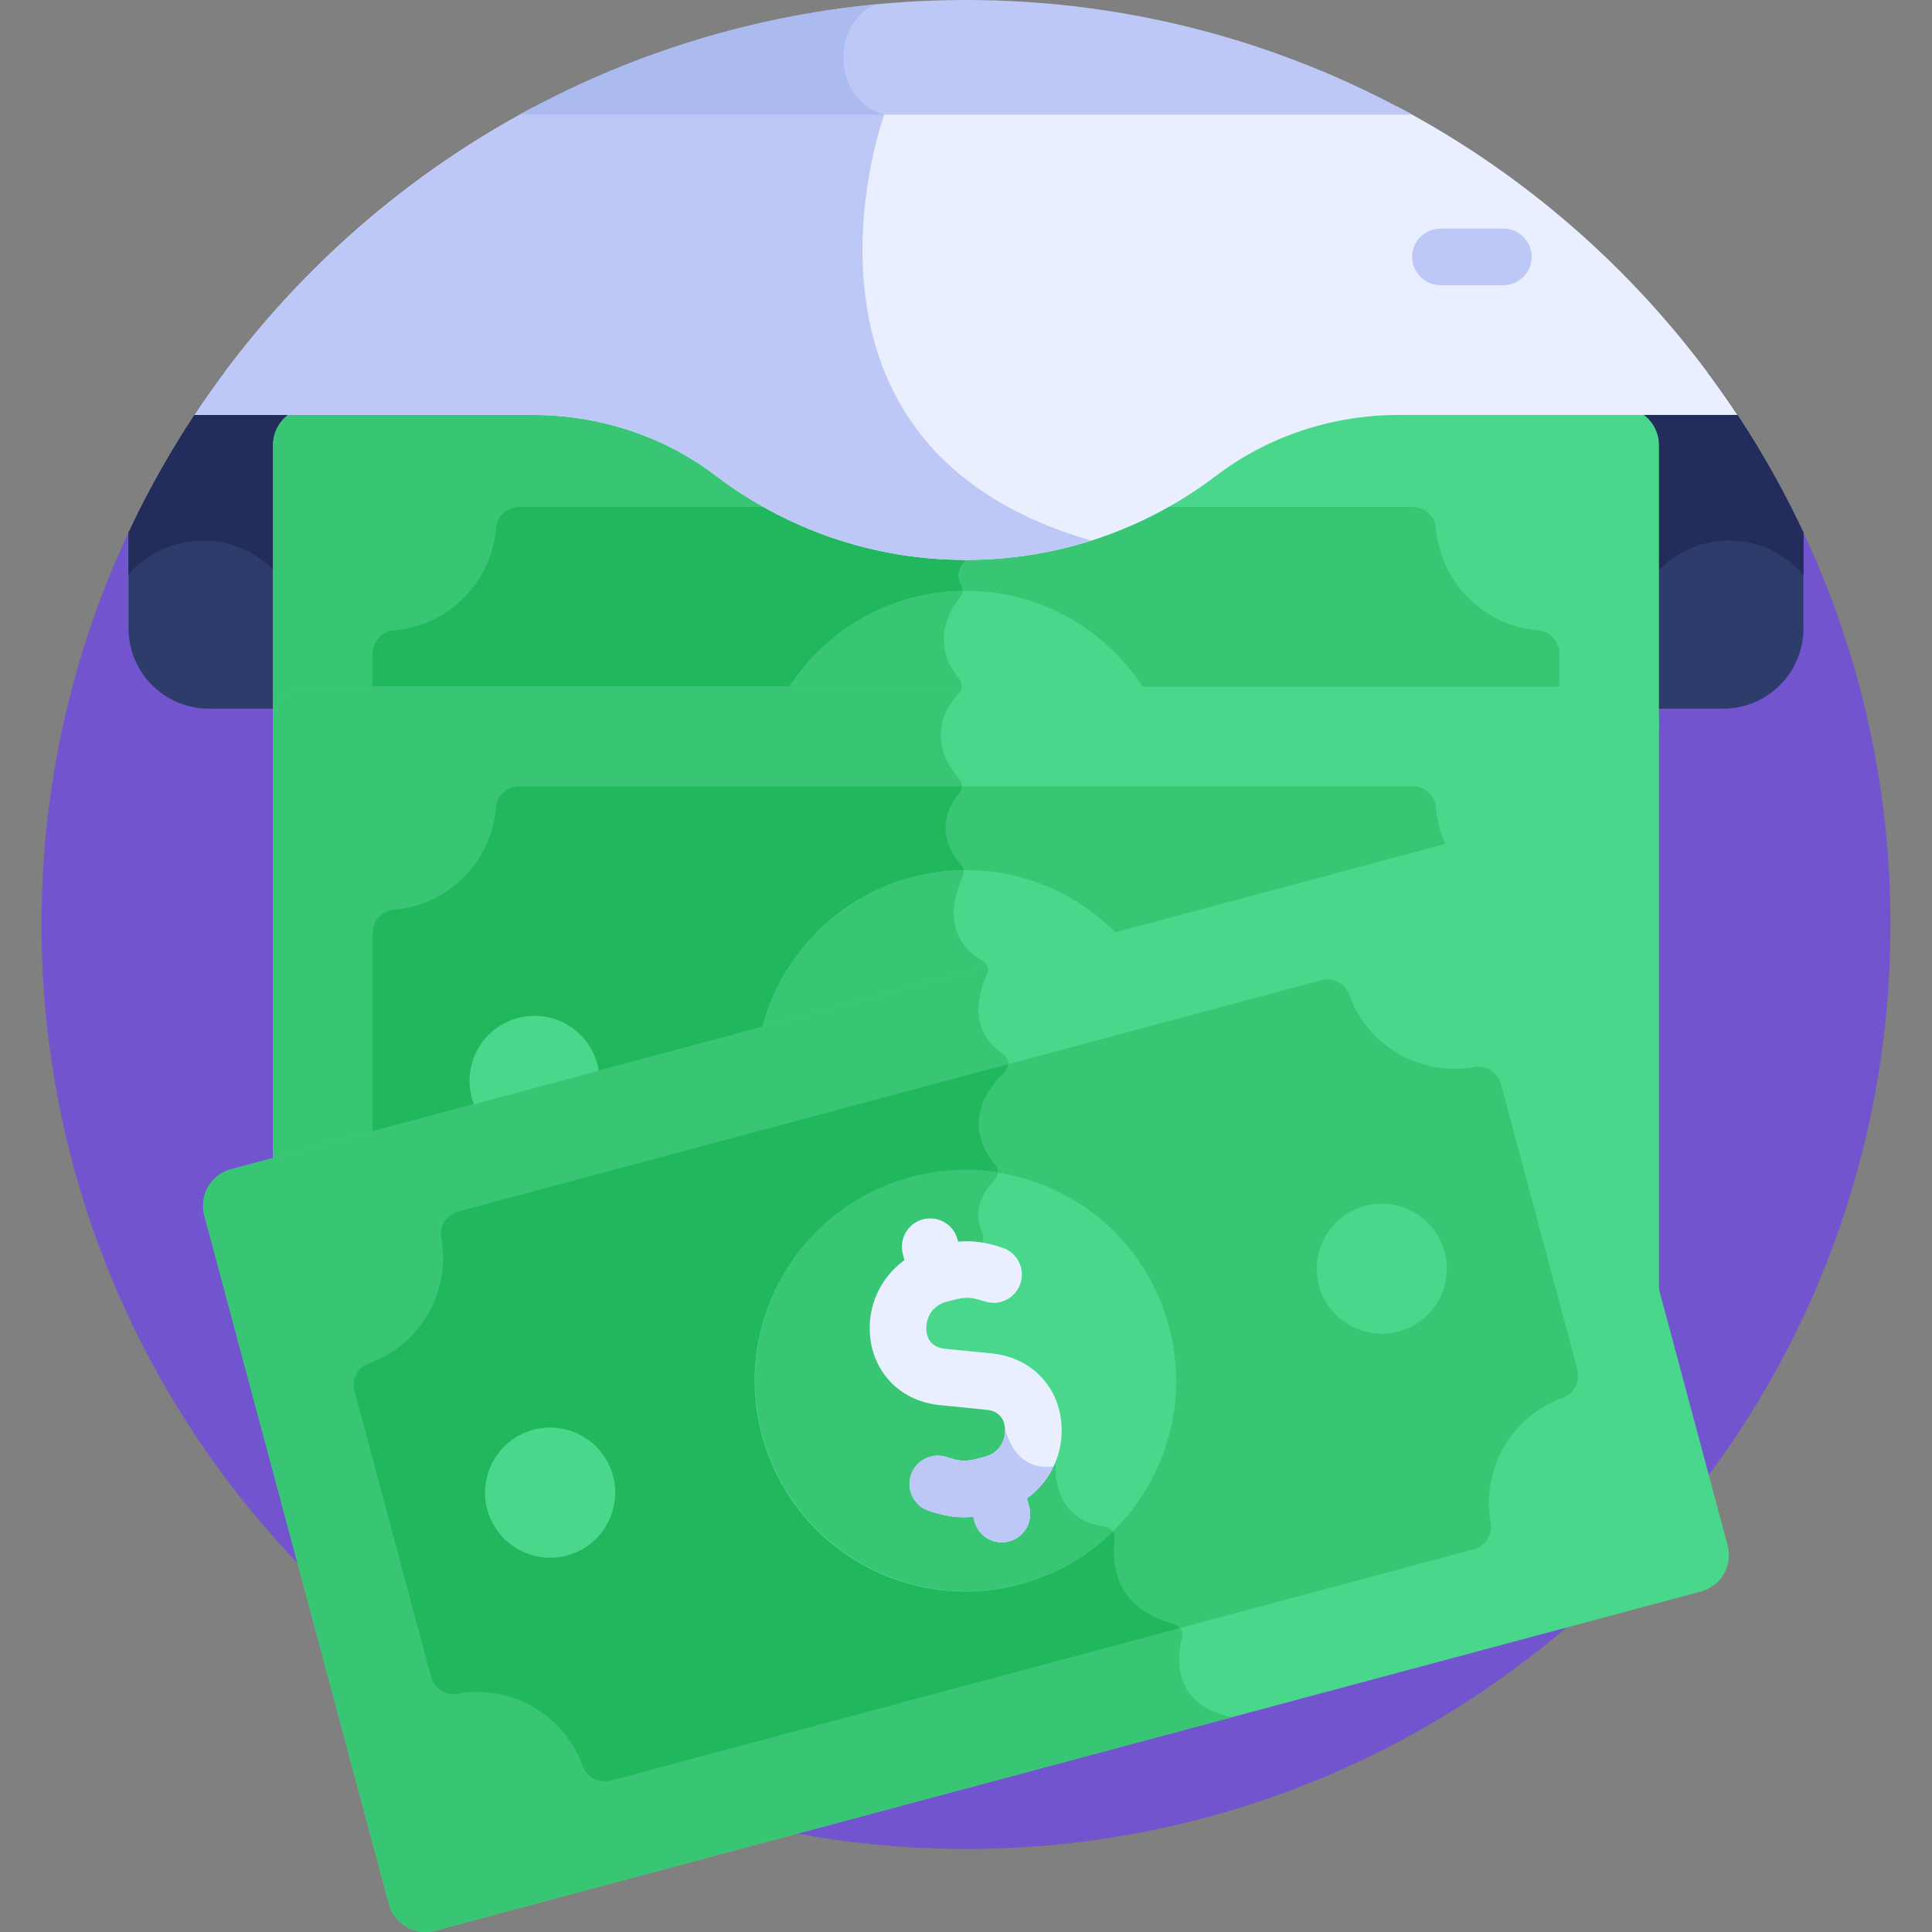 <svg id="Layer_1" enable-background="new 0 0 512 512" height="512" viewBox="0 0 512 512" width="512" xmlns="http://www.w3.org/2000/svg"><rect x="0" y="0" width="512" height="512" fill="#808080" stroke="none"/><path d="m34.524 140.148c-15.075 31.788-23.522 67.331-23.522 104.851 0 135.309 109.689 244.998 244.998 244.998s244.998-109.69 244.998-244.998c0-37.52-8.446-73.064-23.522-104.853z" fill="#7255ce"/><path d="m477.943 166.491v-25.346c-7.05-15.04-15.572-29.253-25.401-42.437h-20.028v89.097h24.114c11.772 0 21.315-9.542 21.315-21.314z" fill="#2d3c6b"/><path d="m458.178 143.257c7.909 0 14.989 3.531 19.765 9.096v-11.207c-7.05-15.04-15.572-29.253-25.4-42.437h-20.028v66.192c2.09-12.287 12.78-21.644 25.663-21.644z" fill="#222d5b"/><path d="m34.057 166.491c0 11.772 9.543 21.314 21.315 21.314h24.114v-89.096h-20.028c-9.829 13.184-18.351 27.398-25.401 42.439z" fill="#2d3c6b"/><path d="m53.822 143.257c12.883 0 23.574 9.358 25.664 21.645v-66.193h-20.028c-9.83 13.185-18.351 27.398-25.401 42.439v11.205c4.776-5.565 11.856-9.096 19.765-9.096z" fill="#222d5b"/><path d="m429.658 107.969h-58.914c-17.457 0-34.541 5.515-48.432 16.087-18.412 14.012-41.389 22.332-66.313 22.332-24.923 0-47.9-8.32-66.312-22.332-13.891-10.572-30.976-16.087-48.432-16.087h-58.914c-5.515 0-9.985 4.47-9.985 9.985v76.023c0-5.515 4.47-9.985 9.985-9.985h347.317c5.514 0 9.985 4.47 9.985 9.985v-76.023c0-5.515-4.47-9.985-9.985-9.985z" fill="#49d88b"/><path d="m254.176 179.977c-7.731-9.512-2.583-18.147.276-21.693.768-.952.882-2.275.263-3.33-1.562-2.664-.254-4.859.633-5.906.434-.512.652-1.17.652-1.841v-.821c-24.923 0-47.901-8.32-66.312-22.332-13.891-10.572-30.976-16.087-48.432-16.087h-58.915c-5.515 0-9.985 4.47-9.985 9.985v76.023c0-5.515 4.47-9.985 9.985-9.985h171.544c.056-.061.112-.124.167-.183.994-1.065 1.043-2.699.124-3.83z" fill="#38c674"/><path d="m407.653 167.059c-14.404-1.143-25.957-12.688-27.1-27.102-.253-3.188-2.996-5.605-6.194-5.605h-68.426c-14.978 7.681-31.942 12.035-49.933 12.035-17.99 0-34.955-4.354-49.932-12.035h-68.427c-3.199 0-5.941 2.418-6.194 5.607-1.143 14.4-12.687 25.957-27.101 27.1-3.188.253-5.605 2.996-5.605 6.194v10.739h314.518v-10.739c0-3.198-2.418-5.941-5.606-6.194z" fill="#38c674"/><path d="m254.176 179.977c-7.731-9.512-2.583-18.147.276-21.693.768-.952.882-2.275.263-3.33-1.562-2.664-.254-4.859.633-5.906.434-.512.652-1.17.652-1.841v-.821c-17.99 0-34.955-4.354-49.932-12.035h-68.427c-3.199 0-5.941 2.418-6.194 5.607-1.143 14.4-12.687 25.957-27.101 27.1-3.188.253-5.605 2.996-5.605 6.194v10.739h155.145c.056-.061.112-.124.167-.183.993-1.066 1.042-2.7.123-3.831z" fill="#21b75d"/><path d="m304.058 183.992c-9.726-16.407-27.603-27.412-48.059-27.412-20.455 0-38.332 11.005-48.059 27.412z" fill="#49d88b"/><path d="m254.052 183.809c.993-1.067 1.043-2.701.123-3.832-7.731-9.512-2.583-18.147.276-21.693.397-.493.616-1.086.652-1.689-20.08.317-37.579 11.231-47.163 27.397h45.945c.057-.061.113-.124.167-.183z" fill="#38c674"/><path d="m370.538 28.387h-229.075c-36.368 19.271-67.298 47.426-89.903 81.582h89.696c17.456 0 34.541 5.515 48.432 16.087 18.412 14.012 41.389 22.332 66.312 22.332s47.901-8.32 66.313-22.332c13.891-10.572 30.976-16.087 48.432-16.087h89.696c-22.605-34.156-53.535-62.312-89.903-81.582z" fill="#e9efff"/><g fill="#bec8f7"><path d="m51.56 109.968h89.696c17.456 0 34.541 5.515 48.432 16.087 18.412 14.012 41.389 22.332 66.312 22.332 11.575 0 22.72-1.815 33.193-5.14-86.871-24.958-54.863-112.86-54.863-112.86l-8.255-2h-84.612c-36.369 19.27-67.299 47.426-89.903 81.581z"/><path d="m398.408 75.579h-16.666c-4.143 0-7.5-3.357-7.5-7.5s3.357-7.5 7.5-7.5h16.666c4.143 0 7.5 3.357 7.5 7.5s-3.358 7.5-7.5 7.5z"/><path d="m137.758 30.387h236.483c-35.059-19.358-75.36-30.387-118.241-30.387s-83.182 11.029-118.242 30.387z"/></g><path d="m231.891 1.175c-33.875 3.312-65.724 13.527-94.132 29.212h96.571c-13.45-3.839-14.546-23.503-2.439-29.212z" fill="#acbbef"/><path d="m397.094 221.43c.733-.196 1.469-.29 2.193-.29 3.747 0 7.185 2.504 8.199 6.29l32.156 120.007v-155.46c0-5.515-4.471-9.985-9.985-9.985h-347.316c-5.515 0-9.985 4.47-9.985 9.985v116.467z" fill="#49d88b"/><path d="m254.822 181.992h-172.481c-5.515 0-9.985 4.47-9.985 9.985v116.467l189.407-50.752c.249-1.219-.305-2.494-1.436-3.135-11.178-6.334-7.225-17.892-5.209-22.24.49-1.058.288-2.286-.471-3.171-7.283-8.492-3.108-15.739-.4-18.971.895-1.068.891-2.645-.013-3.705-9.054-10.603-3.499-19.097-.182-22.662.479-.513.733-1.159.77-1.816z" fill="#38c674"/><path d="m383.685 225.024c-1.72-3.363-2.819-7.094-3.132-11.043-.253-3.188-2.996-5.605-6.194-5.605h-236.718c-3.199 0-5.941 2.418-6.194 5.607-1.143 14.4-12.687 25.957-27.101 27.1-3.188.253-5.605 2.996-5.605 6.194v54.098z" fill="#38c674"/><path d="m260.328 254.558c-11.178-6.334-7.225-17.892-5.209-22.24.49-1.058.288-2.286-.471-3.171-7.283-8.492-3.108-15.739-.4-18.971.434-.519.653-1.158.663-1.8h-117.27c-3.199 0-5.941 2.418-6.194 5.607-1.143 14.4-12.687 25.957-27.101 27.1-3.188.253-5.605 2.996-5.605 6.194v54.098l163.023-43.682c.249-1.219-.306-2.494-1.436-3.135z" fill="#21b75d"/><path d="m296.774 248.311c-10.19-10.892-24.682-17.708-40.775-17.708-26.492 0-48.659 18.455-54.387 43.207z" fill="#49d88b"/><path d="m260.328 254.558c-11.178-6.334-7.225-17.892-5.209-22.24.253-.545.318-1.135.222-1.7-26.199.304-48.047 18.647-53.727 43.192l60.151-16.117c.247-1.219-.307-2.494-1.437-3.135z" fill="#38c674"/><path d="m158.838 285.272c-.605-8.97-8.053-16.064-17.176-16.064-9.519 0-17.235 7.717-17.235 17.235 0 2.722.648 5.286 1.771 7.575z" fill="#49d88b"/><path d="m396.707 219.982-335.482 89.892c-5.327 1.427-8.488 6.902-7.06 12.229l48.899 182.494c1.427 5.327 6.902 8.488 12.229 7.061l335.482-89.892c5.327-1.427 8.488-6.902 7.06-12.229l-48.899-182.494c-1.427-5.328-6.902-8.488-12.229-7.061z" fill="#49d88b"/><path d="m326.44 455.081c-15.748-3.389-14.639-15.529-13.207-21.142.397-1.555-.534-3.138-2.085-3.547-16.156-4.256-16.531-16.708-15.748-22.545.219-1.63-.962-3.074-2.593-3.283-12.292-1.579-13.166-12.241-13.088-15.987.018-.853-.332-1.668-.966-2.24l-21.772-19.633c-.602-.542-1.404-.798-2.21-.724-3.845.351-15.38.219-15.38-13.985 0-12.809 12.874-18.979 19.273-21.254 1.662-.591 2.399-2.471 1.653-4.069-2.897-6.215.739-11.396 3.278-14.016 1.044-1.078 1.128-2.76.172-3.916-9.089-10.995-2.022-20.422 2.541-24.768 1.33-1.267 1.192-3.46-.324-4.497-9.676-6.62-6.616-16.509-4.43-21.116.339-.714.355-1.495.114-2.19l-200.443 53.705c-5.327 1.427-8.487 6.902-7.06 12.229l48.899 182.494c1.427 5.327 6.902 8.488 12.229 7.061z" fill="#38c674"/><path d="m390.745 282.754c-14.209 2.624-28.356-5.538-33.191-19.164-1.069-3.014-4.345-4.639-7.434-3.811l-228.652 61.267c-3.09.828-5.113 3.873-4.532 7.019 2.623 14.206-5.536 28.356-19.163 33.191-3.014 1.069-4.639 4.345-3.811 7.434l20.274 75.663c.828 3.09 3.873 5.113 7.018 4.532 14.209-2.623 28.356 5.536 33.191 19.163 1.069 3.014 4.345 4.639 7.434 3.811l228.652-61.267c3.089-.828 5.113-3.873 4.532-7.018-2.623-14.209 5.536-28.358 19.163-33.191 3.014-1.069 4.64-4.345 3.812-7.434l-20.274-75.663c-.828-3.089-3.874-5.113-7.019-4.532z" fill="#38c674"/><path d="m311.147 430.392c-16.156-4.256-16.531-16.708-15.748-22.545.219-1.63-.962-3.074-2.593-3.283-12.292-1.579-13.166-12.241-13.088-15.987.018-.853-.332-1.668-.966-2.24l-21.772-19.633c-.602-.542-1.404-.798-2.21-.724-3.845.351-15.38.219-15.38-13.985 0-12.809 12.874-18.979 19.273-21.254 1.662-.591 2.399-2.471 1.653-4.069-2.897-6.215.739-11.396 3.278-14.016 1.044-1.078 1.128-2.76.172-3.916-9.089-10.995-2.022-20.422 2.541-24.768.569-.542.853-1.253.892-1.971l-145.729 39.048c-3.089.828-5.113 3.873-4.532 7.019 2.623 14.206-5.536 28.356-19.163 33.191-3.014 1.069-4.639 4.344-3.811 7.434l20.274 75.663c.828 3.09 3.873 5.113 7.018 4.533 14.208-2.624 28.356 5.536 33.191 19.163 1.069 3.014 4.344 4.639 7.434 3.811l150.831-40.415c-.382-.5-.914-.884-1.565-1.056z" fill="#21b75d"/><ellipse cx="256" cy="365.82" fill="#49d88b" rx="55.84" ry="55.839" transform="matrix(.956 -.293 .293 .956 -96.071 91.218)"/><path d="m270.452 419.756c9.553-2.56 17.85-7.456 24.466-13.897-.467-.686-1.216-1.181-2.112-1.296-12.292-1.579-13.166-12.241-13.088-15.987.018-.853-.332-1.668-.966-2.24l-21.772-19.633c-.602-.542-1.404-.798-2.21-.724-3.845.351-15.38.219-15.38-13.985 0-12.809 12.874-18.979 19.273-21.254 1.662-.591 2.399-2.471 1.653-4.069-2.897-6.215.739-11.396 3.278-14.016.549-.566.825-1.299.832-2.035-7.411-1.135-15.17-.801-22.877 1.264-29.789 7.982-47.466 38.601-39.485 68.389 7.981 29.787 38.6 47.465 68.388 39.483z" fill="#38c674"/><ellipse cx="366.442" cy="336.227" fill="#49d88b" rx="17.235" ry="17.235" transform="matrix(.152 -.988 .988 .152 -21.701 647.15)"/><ellipse cx="145.557" cy="395.413" fill="#49d88b" rx="17.235" ry="17.235" transform="matrix(.878 -.48 .48 .878 -171.809 118.255)"/><path d="m281.26 376.949c-.967-10.124-8.535-17.476-18.846-18.319l-11.573-1.156c-.054-.005-.107-.01-.161-.015-3.923-.306-4.977-2.777-5.17-4.797-.215-2.251.661-6.4 5.306-7.678 4.813-1.325 6.003-1.452 10.151-.09 3.939 1.297 8.174-.85 9.466-4.784 1.293-3.934-.849-8.173-4.784-9.466-4.668-1.535-8.121-1.946-11.732-1.579l-.165-.616c-1.071-4.001-5.181-6.377-9.186-5.303-4.001 1.072-6.375 5.184-5.303 9.185l.431 1.607c-6.253 4.51-9.886 12.086-9.115 20.149.967 10.123 8.536 17.474 18.845 18.317l11.574 1.156c.054.005.107.01.16.015 3.924.307 4.977 2.778 5.171 4.798.215 2.251-.661 6.4-5.306 7.678-4.813 1.325-6.004 1.452-10.151.09-3.938-1.298-8.173.849-9.466 4.784s.849 8.173 4.784 9.466c3.621 1.19 6.51 1.705 9.31 1.705.809 0 1.612-.047 2.422-.129l.328 1.222c.898 3.351 3.928 5.561 7.239 5.561.643 0 1.296-.083 1.946-.258 4.001-1.072 6.375-5.185 5.303-9.185l-.592-2.21c6.251-4.51 9.884-12.085 9.114-20.148z" fill="#e9efff"/><path d="m279.191 388.646c-10.788 1.411-12.863-10.271-12.863-10.271.215 2.251-.661 6.4-5.306 7.678-4.813 1.325-6.004 1.452-10.151.09-3.938-1.298-8.173.849-9.466 4.784s.849 8.173 4.784 9.466c3.621 1.19 6.51 1.705 9.31 1.705.81 0 1.612-.047 2.422-.129l.328 1.222c.898 3.35 3.928 5.56 7.239 5.56.643 0 1.296-.083 1.946-.258 4.001-1.072 6.375-5.185 5.303-9.186l-.592-2.21c3.037-2.191 5.449-5.109 7.046-8.451z" fill="#bec8f7"/></svg>